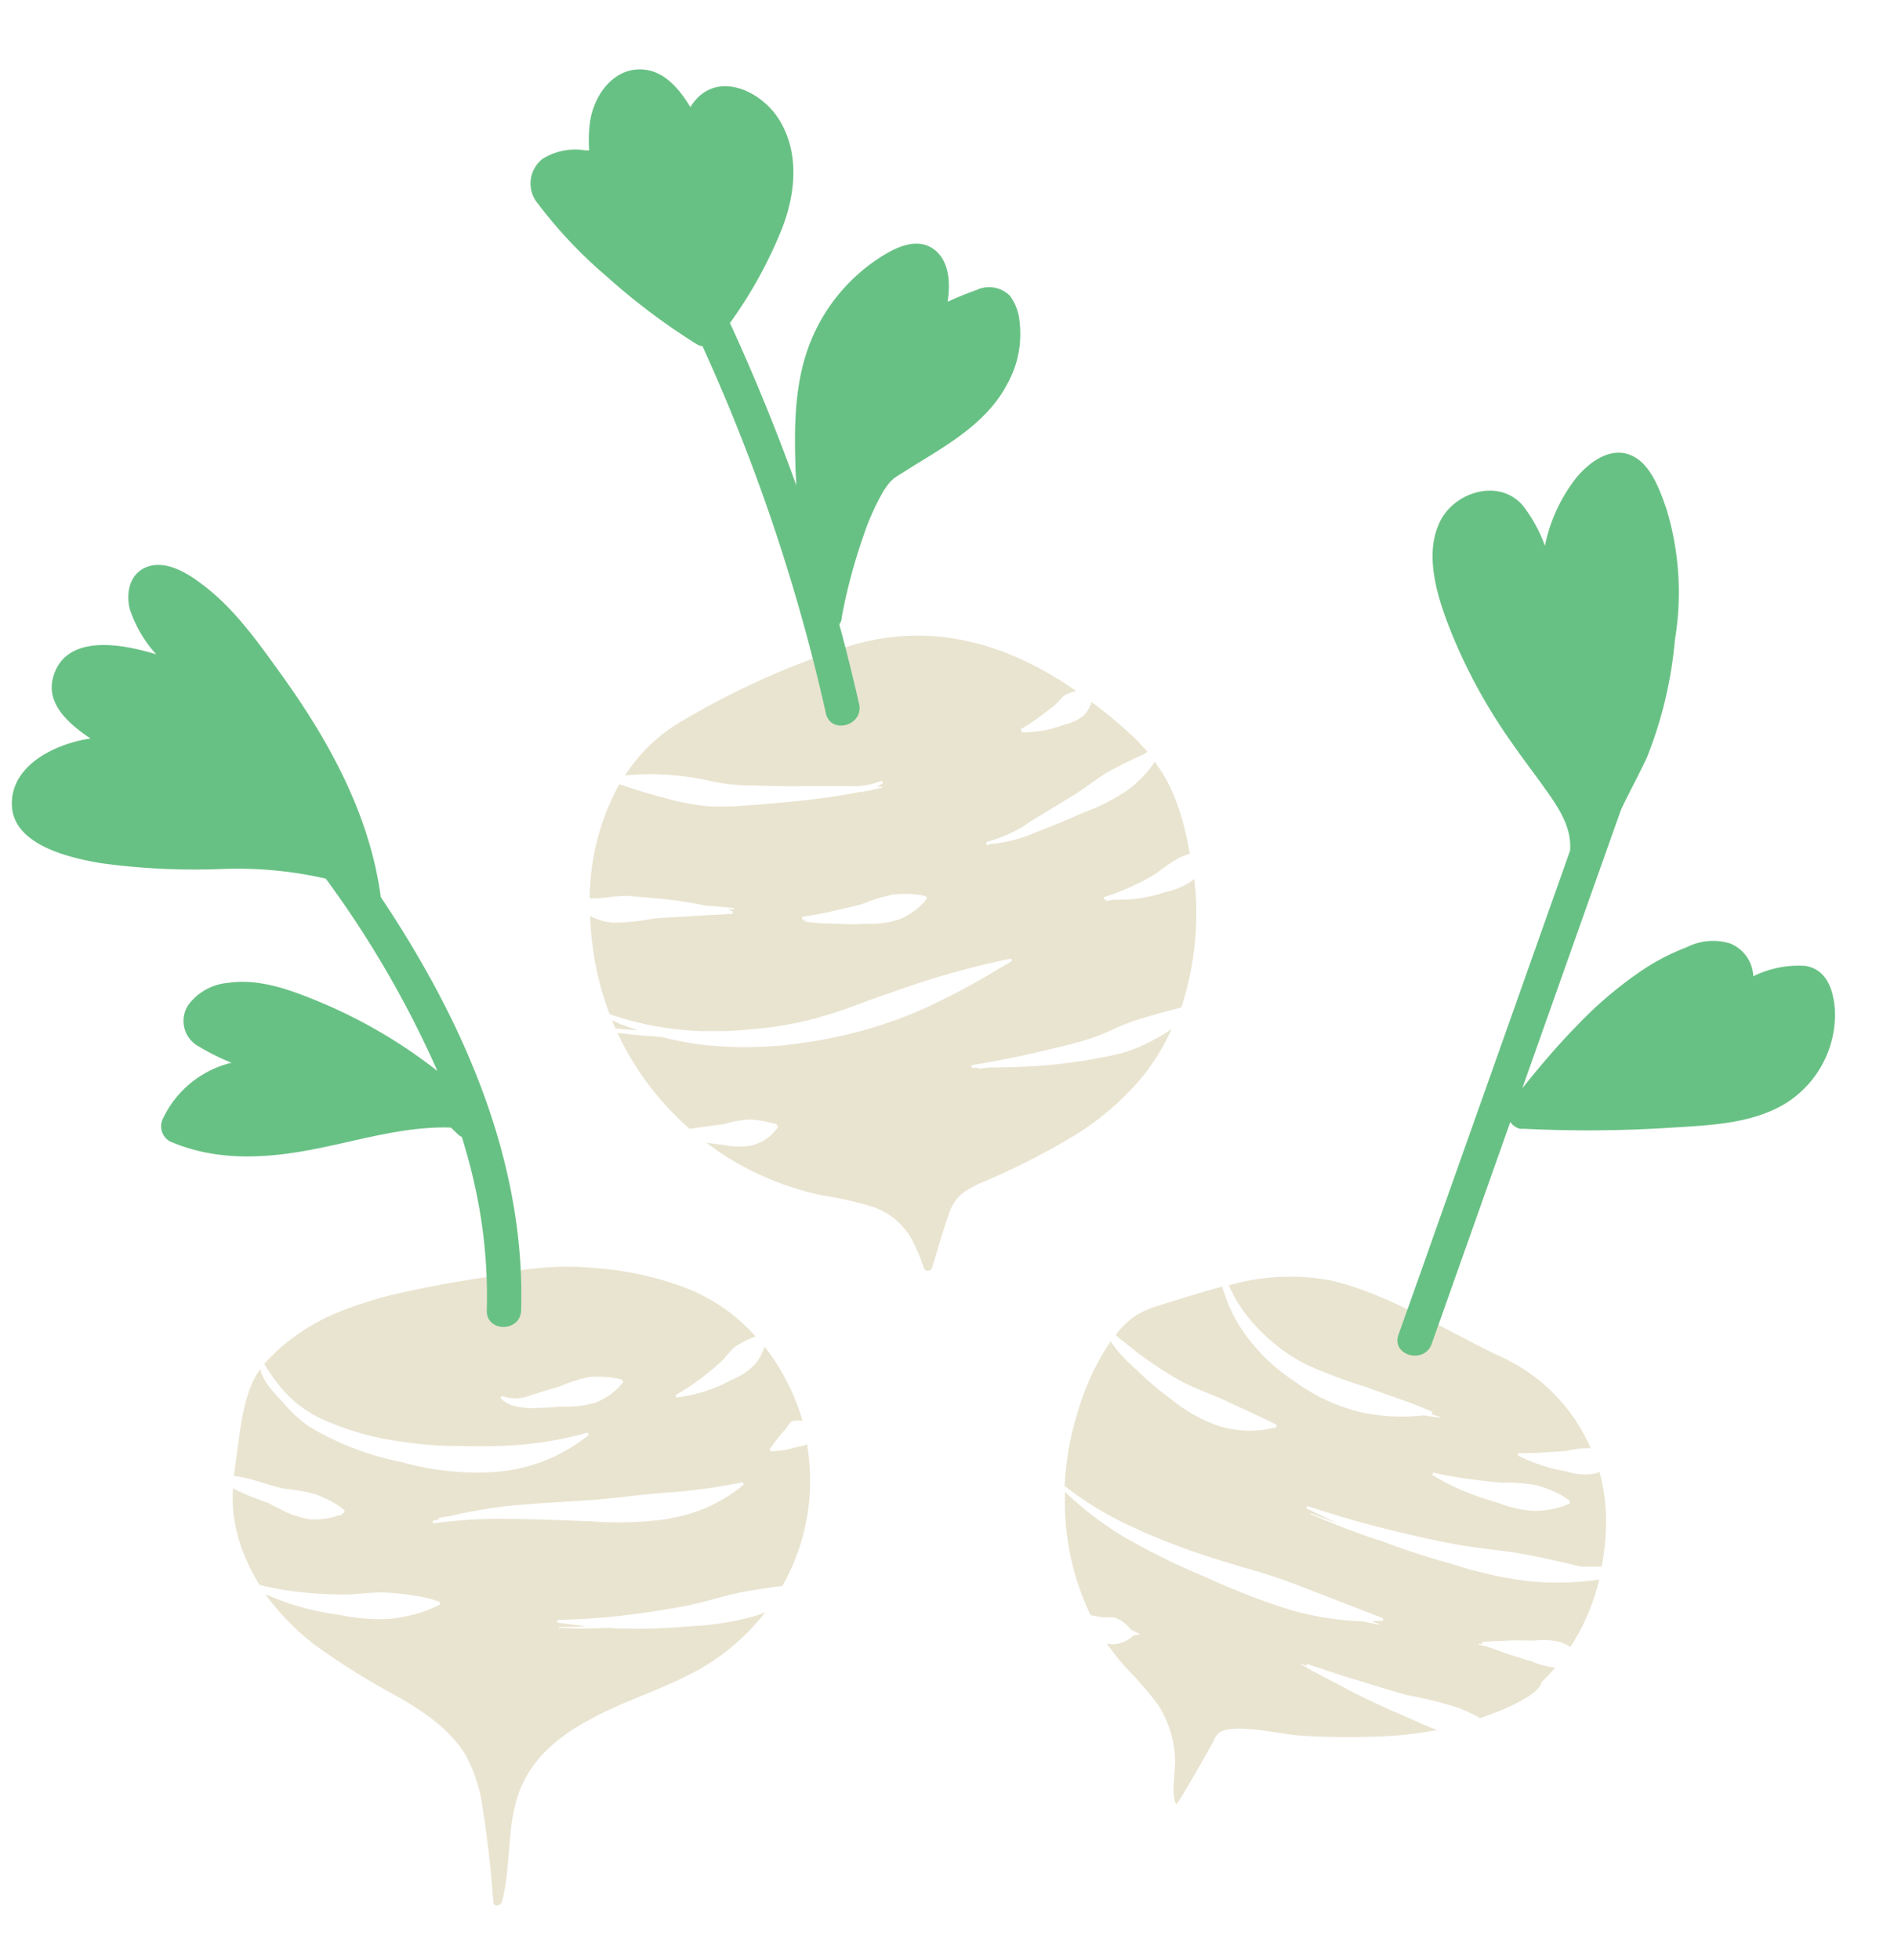<svg xmlns="http://www.w3.org/2000/svg" viewBox="0 0 181.86 188.1"><path d="M149.33 160.06a8 8 0 01-2.27-.61c-.79-.22-1.58-.47-2.37-.73l-1.84-.67-.87-.2v-.08h.37v-.19c.84-.07 1.67-.08 2.5-.12s1.66 0 2.48 0a7.23 7.23 0 012.46.13 5.62 5.62 0 011 .48 20.43 20.43 0 002.77-6.47 28.57 28.57 0 01-6.53.19 38.93 38.93 0 01-7.44-1.63q-3.66-1-7.22-2.36h-.08q-3.28-1.1-6.44-2.48v-.08c.89.35 1.78.68 2.68 1-1.05-.47-2.09-1-3.1-1.47l.09-.23c2.39.78 4.78 1.51 7.2 2.11s4.84 1.18 7.28 1.61 4.93.58 7.35 1.1c1.48.31 2.95.63 4.44 1h2a25.3 25.3 0 00.4-3.35 18.32 18.32 0 00-.61-5.74 4 4 0 01-.67.21 5.79 5.79 0 01-2.47-.25 16.68 16.68 0 01-4.67-1.52v-.24c.81 0 1.6 0 2.39-.06s1.56-.09 2.32-.16a8.38 8.38 0 012.26-.25 17.14 17.14 0 00-8.65-8.79c-5.2-2.46-10.7-6-16.24-7.3a21.35 21.35 0 00-9.86.45 13.34 13.34 0 002.23 3.51 17.69 17.69 0 005 4 48.82 48.82 0 006 2.27c2 .76 4.15 1.4 6.29 2.36v.25l.74.23v.08c-.51-.06-1-.14-1.53-.22a19.07 19.07 0 01-6.12-.31 18.08 18.08 0 01-6.37-3 17.71 17.71 0 01-5-4.94 14.46 14.46 0 01-1.87-4.1c-2 .52-4 1.17-6 1.78a10.48 10.48 0 00-2.08.86 7.58 7.58 0 00-2.15 2c.63.58 1.36 1.09 2 1.63a36.24 36.24 0 004.26 2.79c1.48.81 3.08 1.29 4.54 2s3 1.36 4.64 2.19v.24a10 10 0 01-5.49-.1 14.91 14.91 0 01-4.74-2.68 27.66 27.66 0 01-3.19-2.71 16.28 16.28 0 01-1.81-1.81c-.25-.3-.47-.61-.7-.93a23.71 23.71 0 00-3.08 6.51 29.05 29.05 0 00-1.34 7.35 31.44 31.44 0 006.29 3.84 63.94 63.94 0 008 3.1c1.37.44 2.75.85 4.14 1.25s2.75.88 4.08 1.39l8.06 3.12v.25c-.35 0-.71 0-1.07.06l.67.23v.08l-1.53-.31a29.12 29.12 0 01-6.84-1.07 65.9 65.9 0 01-8.15-3.14 66.2 66.2 0 01-7.89-3.87 31.44 31.44 0 01-5.71-4.35 25 25 0 002.44 11.81l.12.05c.32.05.64.12.94.16.55.08 1.13-.11 1.6.18a3.41 3.41 0 01.72.49 4.87 4.87 0 01.54.56c.25.12.51.23.77.37v.08a3.68 3.68 0 01-.56.06 2.59 2.59 0 01-1 .65 2.62 2.62 0 01-1 .21 1.6 1.6 0 01-.58-.09 24 24 0 001.84 2.32 37.44 37.44 0 013.08 3.56 10.23 10.23 0 011.64 5c.12 1.31-.45 3.51.11 4.55.11.19 3.37-5.61 3.61-6.09a2 2 0 01.52-.75c1.32-1 6.14.18 7.69.26a71.15 71.15 0 009.35 0c1.31-.11 2.62-.29 3.91-.53-1.21-.4-2.35-1-3.51-1.49q-2.35-1-4.62-2.15l-1.88-1a44.59 44.59 0 01-3.12-1.69v-.07l.53.25.09-.19c1.61.53 3.2 1.08 4.81 1.56s3.2 1 4.81 1.43a41.27 41.27 0 014.88 1.21c.72.29 1.43.6 2.13 1 1.6-.56 5.56-2 5.91-3.49a15.83 15.83 0 001.29-1.35zm-8.43-18.13c1.1.16 2.2.27 3.3.37a16 16 0 013.32.25 11.59 11.59 0 011.62.57 7.07 7.07 0 011.59.93v.25a6.86 6.86 0 01-1.76.55 8.6 8.6 0 01-1.74.16 11.3 11.3 0 01-3.35-.76 29.48 29.48 0 01-3.28-1.12 22.86 22.86 0 01-3.08-1.57l.1-.23a32 32 0 003.28.6zm-64.45-3.04a8.25 8.25 0 01-1.19.29l-1 .12h-.24l-.11-.22c.24-.35.5-.65.74-1s.51-.61.77-.9.38-.76.79-.81a1.86 1.86 0 01.67 0h.18a21.14 21.14 0 00-3.66-7.14c0 .13-.07.26-.12.39a5.54 5.54 0 01-.73 1.25 6.26 6.26 0 01-2.34 1.58 14.2 14.2 0 01-2.57 1.1 14.85 14.85 0 01-2.69.58l-.07-.24a22.68 22.68 0 002.21-1.44q1.05-.78 2-1.62c.64-.57 1.06-1.34 1.78-1.76a7.3 7.3 0 011.13-.57c.18-.09.36-.16.55-.24a17.47 17.47 0 00-6.55-4.59 30.68 30.68 0 00-8.46-1.93 29.67 29.67 0 00-8.31.3c-.55.11-1.09.24-1.63.4-3.14.45-6.27 1-9.35 1.7a36.87 36.87 0 00-6.24 2 19.62 19.62 0 00-4.27 2.55 16.58 16.58 0 00-2.36 2.22 17.17 17.17 0 001.7 2.39 11.46 11.46 0 003.42 2.7 26.48 26.48 0 008.44 2.41 32.79 32.79 0 004.41.37c1.46 0 2.91.06 4.35 0a34.5 34.5 0 008.71-1.28l.12.22a16.13 16.13 0 01-8.66 3.53 26.64 26.64 0 01-9.3-.92 28.06 28.06 0 01-8.71-3.3 12.26 12.26 0 01-2.69-2.44 15.59 15.59 0 01-1.51-1.73 5.29 5.29 0 01-.68-1.44 7.55 7.55 0 00-.86 1.52c-1 2.52-1.15 5.3-1.58 8 0 .24-.06.47-.09.71a13.54 13.54 0 012 .43c1 .3 2 .63 2.89.81a16.4 16.4 0 012.91.51 12.12 12.12 0 011.4.61 8.24 8.24 0 011.41.92v.25l-.32.16a.29.29 0 01.1 0v.08h-.32a5 5 0 01-1.09.31 7 7 0 01-1.64.09 8.48 8.48 0 01-3-1.05 11 11 0 01-1-.51c-.52-.17-1-.36-1.53-.56s-1.27-.54-1.88-.85a12.6 12.6 0 00.08 2.74 16 16 0 001.45 4.68 18.57 18.57 0 001 1.84 27.21 27.21 0 003.43.64 39.28 39.28 0 004.59.29c1.53 0 3.06-.3 4.6-.16.77.06 1.54.14 2.33.28a11.82 11.82 0 012.38.59v.25a11.15 11.15 0 01-2.31.9 16.12 16.12 0 01-2.36.46 17.74 17.74 0 01-4.81-.34 28.14 28.14 0 01-4.7-1.02c-.88-.3-1.75-.64-2.59-1a23.9 23.9 0 004.7 4.83 69.48 69.48 0 008.13 5.07c2.53 1.48 5.14 3.23 6.59 5.87a15.43 15.43 0 011.51 5.16q.45 2.9.73 5.79.13 1.41.24 2.82c0 .5.71.41.82 0 .9-3.37.45-7 1.57-10.29s3.67-5.44 6.5-7c3.15-1.8 6.66-2.86 9.89-4.5a21.25 21.25 0 007.32-6c-.3.12-.6.23-.91.33a27.1 27.1 0 01-6.33 1 52.33 52.33 0 01-6.38.22c-.43 0-.86 0-1.28-.06-1.63.06-3.27.08-4.89 0v-.09c.86 0 1.72 0 2.58-.08-.91-.09-1.83-.2-2.74-.34v-.25c2.1-.06 4.19-.17 6.26-.42s4.12-.55 6.15-.95 4-1.11 6-1.42c1.06-.17 2.11-.34 3.19-.47a20.48 20.48 0 002.36-13.65c-.2.25-.67.21-1.03.32zM54.16 135c-.51 0-1 .08-1.54.1l-1.53.05a7.52 7.52 0 01-1.62-.18 2.7 2.7 0 01-1.43-.81l.16-.19a3.64 3.64 0 002.73-.05l1.44-.45 1.42-.41a13 13 0 012.8-.9 9.59 9.59 0 011.52 0 6.68 6.68 0 011.64.27l.08.24a6.32 6.32 0 01-2.61 1.93 9 9 0 01-3.06.4zm10.12 10.76a33.67 33.67 0 01-7.69.24c-2.53-.07-5-.21-7.53-.21a44.76 44.76 0 00-7.49.43v-.25l.73-.19h-.2v-.08c.37-.08.74-.13 1.11-.19a46.37 46.37 0 015.85-1c2.53-.24 5.06-.36 7.55-.53s5-.56 7.38-.72a54.75 54.75 0 007.32-1l.11.22a14.72 14.72 0 01-7.14 3.25zM110.22 74a12 12 0 01-1.82 1.74A18.45 18.45 0 01104 78c-1.49.68-3 1.29-4.5 1.87A13.73 13.73 0 0195.14 81l-.43.14v-.08h.14a.56.56 0 00-.13 0v-.25a13.14 13.14 0 004.28-2l4.12-2.51c1.36-.84 2.55-1.9 4-2.6.92-.47 1.83-.94 2.81-1.36l.25-.19c-.33-.37-.67-.74-1-1.09a42.94 42.94 0 00-4.37-3.68 2.47 2.47 0 01-.1.29 3.51 3.51 0 01-.6.94 4.06 4.06 0 01-1.89.93 12.17 12.17 0 01-2 .57 12 12 0 01-2.06.18L98 70a19.82 19.82 0 001.66-1.09c.52-.37 1-.75 1.51-1.14s.81-1 1.4-1.21a4.09 4.09 0 01.77-.23c-.57-.39-1.14-.78-1.72-1.14C95 61.12 88 59.71 80.51 62.35a76.46 76.46 0 00-15.78 7.31A16.37 16.37 0 0060 74.43a25.83 25.83 0 018.44.58 20.1 20.1 0 003.15.37c1.08 0 2.2.05 3.3.07s2.2 0 3.3 0h3.3a8 8 0 003.18-.5l.12.21a3.7 3.7 0 01-.61.35h.52v.08c-.62.16-1.25.29-1.89.42h-.23l-1 .18c-1.1.2-2.2.36-3.31.5-2.22.27-4.4.46-6.64.62a30.62 30.62 0 01-3.47.09 24.24 24.24 0 01-3.34-.55c-1.69-.44-3.38-.89-5.08-1.5l-.29-.06a23.14 23.14 0 00-2.83 10.93h.46c.62 0 1.12-.08 1.69-.15a10.21 10.21 0 011.86-.06l2 .18c1.31.1 2.61.27 3.9.49l1.3.25c.89.06 1.77.13 2.66.24v.08l-.69.09c.19 0 .37.07.55.12v.24c-1.29.1-2.59.13-3.87.22s-2.56.14-3.82.25a18.37 18.37 0 01-3.88.38 5.51 5.51 0 01-2.12-.65 30.28 30.28 0 00.88 6.29 28.44 28.44 0 001 3.16c.36.11.72.22 1.06.34l1.25.35 1.25.29a32.48 32.48 0 005.09.63h2.17c.93 0 1.86-.09 2.78-.17.74-.06 1.48-.15 2.22-.24 1-.16 2-.34 3-.57a40.74 40.74 0 004.86-1.52c1.61-.59 3.22-1.17 4.85-1.72A80.3 80.3 0 0197.08 92l.09.23c-.29.19-.59.36-.88.54l-.36.19a66 66 0 01-8 4.19A43.63 43.63 0 0177.7 100a37.44 37.44 0 01-10.62.23 33.2 33.2 0 01-3.6-.71c-1.41-.1-2.81-.21-4.2-.39a28.08 28.08 0 006.93 9.21l.75-.11 2.55-.34a10.65 10.65 0 012.43-.44 9.12 9.12 0 012.23.36h.27v.08l.17.06.09.23a4.35 4.35 0 01-2.39 1.72 6.33 6.33 0 01-2.74 0c-.59-.06-1.17-.14-1.75-.24.61.46 1.24.92 1.89 1.33a28.31 28.31 0 009.29 3.75 34.93 34.93 0 014.74 1.07 6.75 6.75 0 013.88 3.27 19.3 19.3 0 011.09 2.62.42.42 0 00.8-.06c.52-1.7 1-3.42 1.59-5.09a4.17 4.17 0 011.29-2 9.47 9.47 0 012-1.1 69.54 69.54 0 008.44-4.27 26.62 26.62 0 007-6 21.51 21.51 0 002.67-4.41 17.67 17.67 0 01-2.18 1.27 15.22 15.22 0 01-2.72 1.07c-1 .23-1.93.42-2.89.58a51.22 51.22 0 01-5.74.66c-1.34.07-2.68.1-4 .11l-1 .11v-.08h.22-.9v-.25c1.87-.33 3.73-.65 5.57-1.08s3.68-.83 5.45-1.36a22.69 22.69 0 002.57-1 20.42 20.42 0 012.56-1c.89-.25 1.81-.55 2.7-.77l1.28-.34c.07-.21.14-.41.2-.61a29 29 0 001.06-11.71 6.87 6.87 0 01-2.75 1.24 14.66 14.66 0 01-2.9.66 17.24 17.24 0 01-2.15.08l-.7.14v-.08l.21-.07H106v-.24a22.36 22.36 0 002.63-1 24 24 0 002.41-1.28 17.46 17.46 0 012.2-1.5c.33-.14.67-.27 1-.39-.14-.79-.29-1.57-.48-2.34a20.64 20.64 0 00-1.73-4.69 13.93 13.93 0 00-1.16-1.78 9.9 9.9 0 01-.65.88zM89 86.22a5 5 0 01-1.21 1.21 7.08 7.08 0 01-1.41.8 8.66 8.66 0 01-3.13.42 23.35 23.35 0 01-3.13 0h-.2a20.34 20.34 0 01-2.71-.21v-.09h.45c-.22 0-.43-.06-.64-.11V88c1-.17 2-.32 3-.56s2-.45 2.9-.72a15.15 15.15 0 012.81-.86 10.79 10.79 0 011.52-.06 7.3 7.3 0 011.66.22z" fill="#e9e4d0"/><path d="M59.43 98.23c-.22-.11-.45-.21-.67-.3.11.26.21.52.33.77.73.08 1.47.13 2.21.19-.63-.21-1.3-.42-1.87-.66z" fill="#e9e4d0"/><path d="M176.19 97c-.12-1.91-.75-4-2.9-4.3a9.79 9.79 0 00-4.94 1 3.57 3.57 0 00-2.2-3.14 5.57 5.57 0 00-4.21.36 21.41 21.41 0 00-3.8 1.9 37.87 37.87 0 00-6.61 5.5c-1.91 1.94-3.66 4-5.36 6.13l6.06-17.11 3.42-9.63c.8-1.7 1.72-3.36 2.48-5a39.63 39.63 0 002.69-11.28 27.59 27.59 0 00-.82-12.62c-.6-1.71-1.44-4.11-3.15-5-2.08-1.09-4.21.49-5.51 2.06a15.64 15.64 0 00-3 6.52 14 14 0 00-2.12-3.87c-2.31-2.68-6.67-1.28-8 1.64-1.56 3.31-.06 7.59 1.22 10.76A52.21 52.21 0 00145 71.06c1.23 1.79 2.57 3.5 3.81 5.28 1.11 1.61 2.09 3.29 1.95 5.29q-6.15 17.37-12.29 34.66-2.08 5.91-4.19 11.81c-.71 2 2.48 2.88 3.19.88q3.78-10.65 7.55-21.3a1.74 1.74 0 00.22.27 1.69 1.69 0 00.71.39h.46a122.68 122.68 0 0013.56-.08c3.88-.25 8.36-.31 11.73-2.52a10.07 10.07 0 004.49-8.74zM97 28.42a2.82 2.82 0 00-3.27-.57c-.93.32-1.84.7-2.74 1.11.27-1.68.19-3.82-1.21-4.95-1.64-1.32-3.74-.29-5.25.68a17.33 17.33 0 00-6.63 7.93c-1.54 3.7-1.65 7.79-1.53 11.74 0 .74.06 1.48.09 2.22Q73.61 38.66 70.09 31a42.39 42.39 0 005-9.07c1.29-3.31 1.69-7.21-.23-10.37-1.77-2.94-6.22-4.94-8.51-1.38l-.06.1c-1-1.65-2.29-3.17-4-3.53-3.08-.64-5.22 2.18-5.63 4.9a13.64 13.64 0 00-.09 2.78h-.38a5.94 5.94 0 00-4.1.82 3 3 0 00-.43 4.31 43.71 43.71 0 006.5 6.89A62.93 62.93 0 0066.84 33a1.37 1.37 0 00.61.22A179.5 179.5 0 0179.3 68.46c.46 2.07 3.65 1.19 3.19-.88q-.87-3.84-1.9-7.65l.1-.16a1.3 1.3 0 00.14-.58 53.22 53.22 0 012.07-7.74 23.51 23.51 0 011.75-4 7.22 7.22 0 01.79-1.16c.06-.07.36-.34.36-.35.45-.34 1-.62 1.42-.92 3.56-2.22 7.49-4.32 9.51-8.19A9.79 9.79 0 0097.91 31a5 5 0 00-.91-2.58zM36.57 86.14c-1.07-8-5-15.08-9.66-21.54-2.21-3.06-4.46-6.26-7.52-8.53-1.39-1.07-3.47-2.35-5.3-1.65-1.66.64-2 2.48-1.64 4A12 12 0 0015 62.8c-.55-.17-1.11-.32-1.67-.45-2.87-.68-7.14-1.05-8.21 2.58-.77 2.59 1.46 4.53 3.57 5.95-3.27.47-7.66 2.51-7.55 6.38s5.58 5.08 8.57 5.59a66.49 66.49 0 0011.46.56 38.11 38.11 0 0110.11.92A98.16 98.16 0 0142 102.79a48.63 48.63 0 00-11.08-6.53c-2.83-1.18-5.92-2.38-9-1.93a5.31 5.31 0 00-3.83 2.11 2.78 2.78 0 001 4 22.22 22.22 0 003.14 1.56 9.83 9.83 0 00-6.54 5.27 1.67 1.67 0 00.59 2.26c4.32 1.89 8.93 1.69 13.48.84s8.92-2.29 13.53-2.15l.65.62a1.54 1.54 0 00.41.29c.44 1.45.85 2.91 1.18 4.4a48.8 48.8 0 011.21 12.23c-.06 2.13 3.24 2.12 3.3 0 .42-14.4-5.6-27.88-13.47-39.65z" fill="#68c184"/></svg>